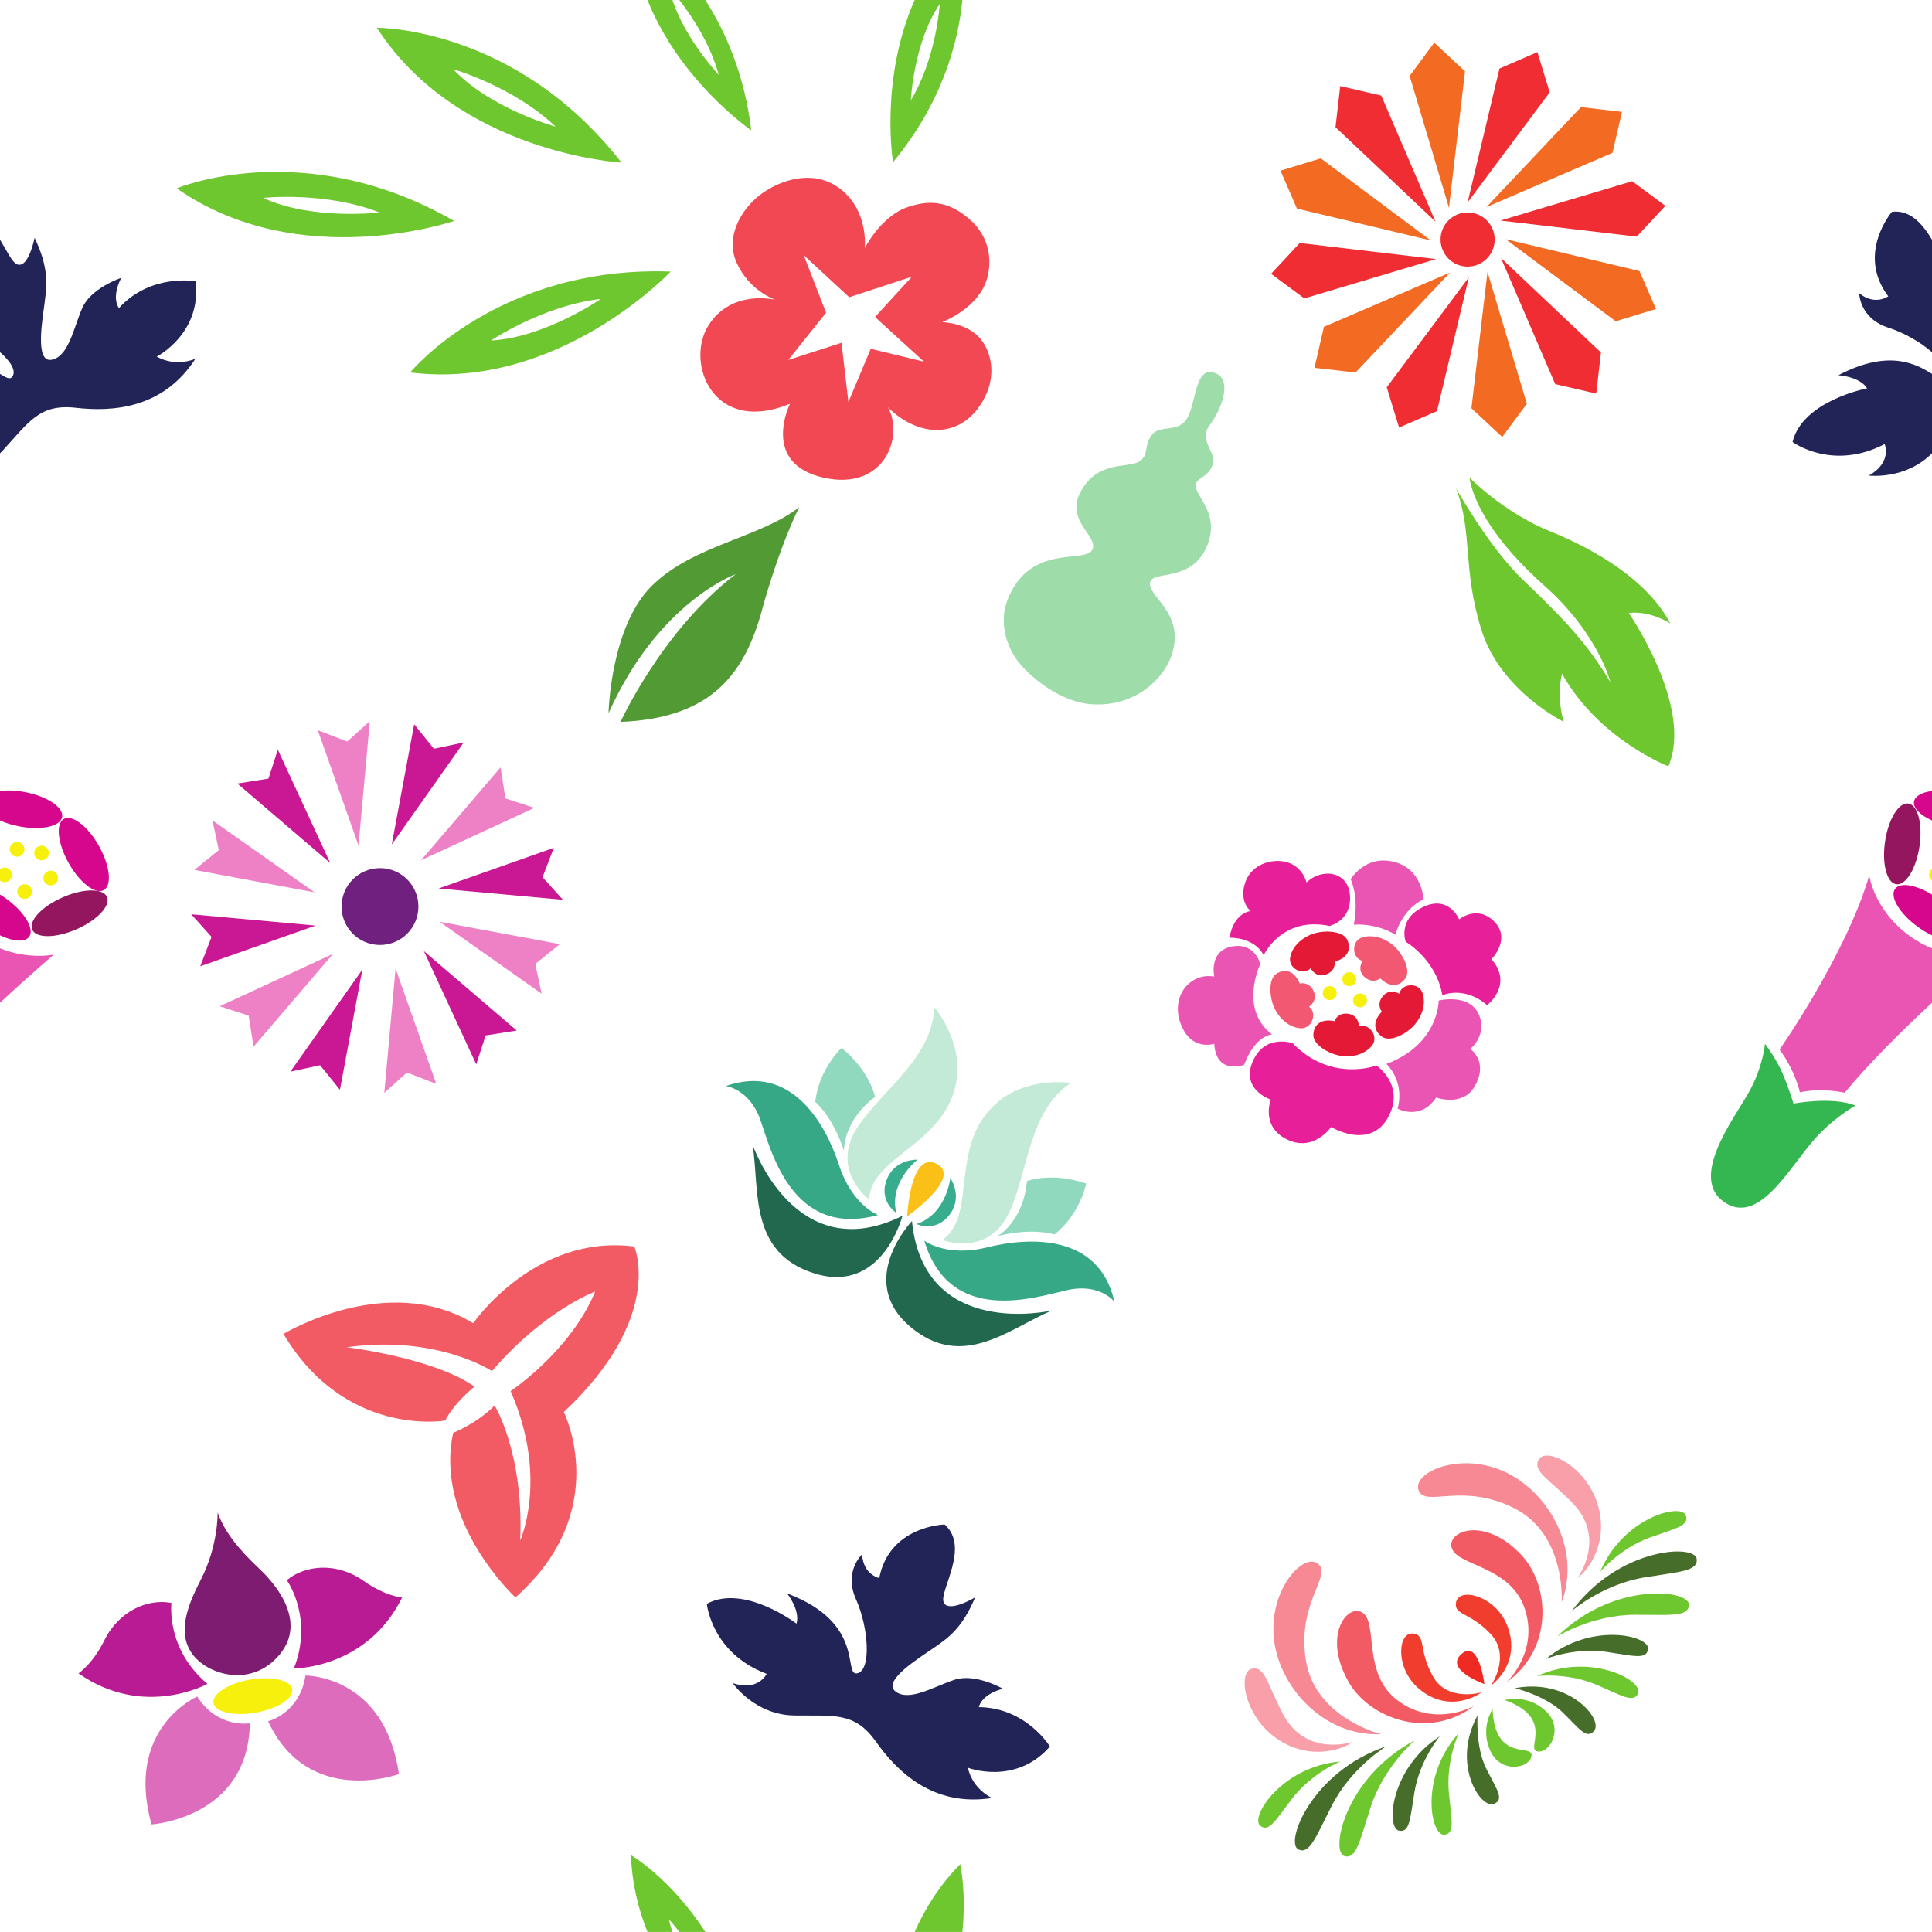 <?xml version="1.0" encoding="UTF-8"?><svg xmlns="http://www.w3.org/2000/svg" xmlns:xlink="http://www.w3.org/1999/xlink" height="380.0" preserveAspectRatio="xMidYMid meet" version="1.0" viewBox="0.0 0.0 380.0 380.0" width="380.0" zoomAndPan="magnify"><g><g><path d="M 119.691 140.301 C 119.691 140.301 120.027 123.402 128.137 115.293 C 136.25 107.184 149.43 105.832 157.203 99.746 C 157.203 99.746 153.484 106.844 149.766 120.363 C 146.051 133.883 138.613 141.316 122.055 141.992 C 122.055 141.992 130.164 124.078 144.695 112.93 C 144.695 112.93 129.492 118.336 119.691 140.301" fill="#529b34"/></g><g><path d="M 200.859 130.863 C 202.969 133.23 208.5 138.172 214.898 138.527 C 223.469 139.004 228.902 133.395 230.434 128.898 C 233.328 120.387 225.242 117.121 226.27 114.367 C 227.066 112.227 234.695 114.496 237.523 107.098 C 240.137 100.258 234.047 97.023 235.371 94.852 C 236.027 93.773 237.621 93.691 238.52 91.445 C 239.473 89.047 235.57 86.707 237.941 83.594 C 240.309 80.48 242.562 74.488 238.844 73.324 C 235.121 72.16 235.375 78.449 233.676 81.93 C 231.977 85.406 228.09 83.332 226.477 85.629 C 224.863 87.922 226.109 89.578 223.93 90.848 C 221.75 92.113 215.445 90.512 212.289 97.258 C 209.871 102.43 215.895 105.488 214.906 108 C 213.715 111.023 203.047 106.727 198.398 117.406 C 195.895 123.16 198.754 128.5 200.859 130.863" fill="#9edcaa"/></g><g><path d="M 142.754 213.613 C 142.754 213.613 147.383 214.156 149.527 220.188 C 151.668 226.215 155.688 243.621 172.711 238.98 C 172.711 238.98 167.609 237.109 165.023 229.145 C 162.434 221.184 155.727 209.055 142.754 213.613" fill="#36a885"/></g><g><path d="M 148.012 225.102 C 148.012 225.102 156.363 249.613 177.504 239.137 C 177.504 239.137 173.523 254.734 160.078 250.434 C 147.164 246.301 149.461 233.938 148.012 225.102" fill="#21684f"/></g><g><path d="M 178.434 239.238 C 178.434 239.238 179.02 225.977 184.387 229.004 C 189.176 231.703 178.434 239.238 178.434 239.238" fill="#fbc018"/></g><g><path d="M 180.449 228.098 C 180.449 228.098 174.793 232.512 176.293 238.555 C 176.293 238.555 172.582 236.164 174.547 231.695 C 176.211 227.902 180.449 228.098 180.449 228.098" fill="#38ad8d"/></g><g><path d="M 165.988 226.336 C 165.988 226.336 165.762 220.531 172.105 215.738 C 172.105 215.738 171.18 210.723 165.523 206.102 C 165.523 206.102 161.016 210.348 160.352 216.73 C 160.352 216.73 163.77 219.527 165.988 226.336" fill="#91d9be"/></g><g><path d="M 183.746 198.078 C 183.746 198.078 189.035 204.246 188.254 211.625 C 186.84 224.992 171.344 227.152 170.941 235.898 C 170.941 235.898 163.125 230.082 168.68 221.68 C 173.48 214.414 183.516 207.977 183.746 198.078" fill="#c3ead6"/></g><g><path d="M 219.176 255.992 C 219.176 255.992 216.258 252.352 210.012 253.727 C 203.762 255.105 186.867 260.91 181.789 244.016 C 181.789 244.016 186.078 247.348 194.199 245.328 C 202.328 243.309 216.172 242.57 219.176 255.992" fill="#36a885"/></g><g><path d="M 206.895 257.754 C 206.895 257.754 181.68 263.652 179.371 240.172 C 179.371 240.172 168.246 251.809 179.016 260.934 C 189.355 269.699 198.629 261.207 206.895 257.754" fill="#21684f"/></g><g><path d="M 186.918 231.688 C 186.918 231.688 186.176 238.824 180.254 240.75 C 180.254 240.75 184.246 242.633 186.996 238.598 C 189.332 235.18 186.918 231.688 186.918 231.688" fill="#38ad8d"/></g><g><path d="M 196.242 243.109 C 196.242 243.109 201.285 240.23 201.992 232.312 C 201.992 232.312 206.734 230.438 213.648 232.789 C 213.648 232.789 212.438 238.863 207.379 242.809 C 207.379 242.809 203.191 241.391 196.242 243.109" fill="#91d9be"/></g><g><path d="M 210.641 212.992 C 210.641 212.992 202.605 211.77 196.762 216.344 C 186.172 224.621 192.547 238.91 185.34 243.883 C 185.34 243.883 194.414 247.434 198.602 238.273 C 202.223 230.352 202.363 218.434 210.641 212.992" fill="#c3ead6"/></g><g><path d="M 118.168 58.801 C 106.746 60.098 96.586 66.973 96.586 66.973 C 107.164 66.414 118.168 58.801 118.168 58.801 Z M 80.68 73.258 C 80.68 73.258 97.922 52.215 131.914 53.41 C 131.914 53.41 109.883 76.895 80.68 73.258" fill="#6fc72f"/></g><g><path d="M 74.652 41.793 C 63.953 37.594 51.758 38.922 51.758 38.922 C 61.367 43.375 74.652 41.793 74.652 41.793 Z M 34.758 37.043 C 34.758 37.043 59.84 26.504 89.324 43.457 C 89.324 43.457 58.871 53.91 34.758 37.043" fill="#6fc72f"/></g><g><path d="M 188.855 366.68 C 184.82 370.777 181.945 375.359 179.902 379.992 L 189.293 379.992 C 190.094 371.98 188.855 366.68 188.855 366.68" fill="#6fc72f"/></g><g><path d="M 131.559 377.508 C 131.559 377.508 132.41 378.426 133.621 379.992 L 138.723 379.992 C 131.965 369.477 124.105 364.875 124.105 364.875 C 124.289 370.398 125.523 375.457 127.348 379.992 L 132.254 379.992 C 131.98 379.172 131.738 378.344 131.559 377.508" fill="#6fc72f"/></g><g><path d="M 109.285 24.91 C 100.957 16.984 89.16 13.617 89.16 13.617 C 96.383 21.367 109.285 24.91 109.285 24.91 Z M 74.129 5.465 C 74.129 5.465 101.332 5.16 122.246 31.984 C 122.246 31.984 90.098 30.184 74.129 5.465" fill="#6fc72f"/></g><g><path d="M 93.074 260.262 C 93.074 260.262 105.191 242.621 124.758 245.184 C 124.758 245.184 130.809 259.035 110.895 277.727 C 110.895 277.727 120.641 297.168 101.379 314.184 C 101.379 314.184 85.352 299.43 89.133 281.812 C 89.133 281.812 93.762 280.027 97.285 276.438 C 97.285 276.438 103.039 285.738 102.316 302.98 C 102.316 302.98 107.926 290.684 100.426 273.617 C 100.426 273.617 112.219 265.766 117.059 254.039 C 117.059 254.039 107.109 257.648 96.766 269.672 C 96.766 269.672 85.922 262.504 68.215 264.988 C 68.215 264.988 85.262 267.051 93.316 272.723 C 93.316 272.723 89.297 275.965 87.57 279.402 C 87.57 279.402 67.953 282.844 55.758 262.367 C 55.758 262.367 76.121 250.02 93.074 260.262" fill="#f35b64"/></g><g><path d="M 144.102 331.035 C 144.102 331.035 148.395 337.301 156.223 337.414 C 164.051 337.531 168.074 336.629 172.273 342.547 C 176.473 348.469 183.559 355.465 195.133 353.641 C 195.133 353.641 191.363 352.059 190.367 347.688 C 190.367 347.688 199.695 351.293 206.508 343.516 C 206.508 343.516 201.844 335.863 192.535 335.773 C 192.535 335.773 192.867 333.336 197.254 332.152 C 197.254 332.152 191.832 329.035 187.742 330.391 C 183.652 331.738 178.781 334.785 176.102 332.664 C 173.426 330.539 181.191 325.848 183.797 324.027 C 186.398 322.211 189.234 320.332 191.785 314.199 C 191.785 314.199 186.453 317.367 185.598 315.125 C 184.746 312.879 190.844 304.305 185.805 299.848 C 185.805 299.848 174.969 300.051 172.93 310.379 C 172.93 310.379 169.789 309.742 169.566 305.719 C 169.566 305.719 165.891 309.062 168.371 314.582 C 170.852 320.098 171.418 328.609 168.59 329.125 C 165.758 329.645 170.371 319.238 154.816 313.414 C 154.816 313.414 157.43 316.668 156.668 319.352 C 156.668 319.352 146.375 311.488 139.027 315.449 C 139.027 315.449 139.906 325.113 150.793 329.227 C 150.793 329.227 149.148 332.766 144.102 331.035" fill="#222457"/></g><g><path d="M 266.273 181.879 C 266.273 181.879 270.309 181.391 274.465 183.832 C 274.465 183.832 275.562 179.066 279.965 176.867 C 279.965 176.867 279.84 171 274.219 169.531 C 268.527 168.051 265.66 172.953 265.66 172.953 C 265.66 172.953 267.375 176.379 266.273 181.879" fill="#ea54b2"/></g><g><path d="M 276.48 185.238 C 276.48 185.238 282.473 188.66 283.691 195.75 C 283.691 195.75 287.969 193.793 292.492 197.707 C 292.492 197.707 297.746 193.672 293.348 188.66 C 293.348 188.66 297.258 184.75 293.961 181.328 C 290.598 177.844 286.992 180.84 286.992 180.84 C 286.992 180.84 284.957 175.801 279.66 178.52 C 274.895 180.961 276.48 185.238 276.48 185.238" fill="#e71f99"/></g><g><path d="M 282.965 196.797 C 282.965 196.797 283.086 205.352 272.695 209.262 C 272.695 209.262 276.363 212.562 274.895 218.062 C 274.895 218.062 279.418 220.508 282.473 215.863 C 282.473 215.863 287.668 217.805 290.051 213.66 C 292.863 208.773 289.195 206.328 289.195 206.328 C 289.195 206.328 292.738 203.395 290.785 199.363 C 288.824 195.324 282.965 196.797 282.965 196.797" fill="#ea54b2"/></g><g><path d="M 270.734 209.57 C 270.734 209.57 261.812 212.992 254.234 205.168 C 254.234 205.168 249.117 203.402 246.656 208.227 C 243.602 214.215 249.957 216.289 249.957 216.289 C 249.957 216.289 247.879 221.547 253.133 224.113 C 258.391 226.68 261.812 221.668 261.812 221.668 C 261.812 221.668 269.633 226.438 273.18 219.469 C 276.305 213.328 270.734 209.57 270.734 209.57" fill="#e71f99"/></g><g><path d="M 250.195 203.453 C 250.195 203.453 246.895 203.574 244.695 209.441 C 244.695 209.441 239.195 211.52 238.828 205.285 C 238.828 205.285 234.309 206.875 232.23 201.375 C 230.152 195.875 234.184 191.23 238.828 192.086 C 238.828 192.086 237.641 186.684 242.738 186.098 C 247.02 185.609 247.871 189.645 247.871 189.645 C 247.871 189.645 243.598 198.441 250.195 203.453" fill="#ea54b2"/></g><g><path d="M 250.566 198.047 C 251.562 200.363 253.559 202.047 255.746 202.246 C 258.02 202.453 259.188 199.273 257.477 198.004 C 257.477 198.004 259.422 196.758 258.238 194.668 C 257.293 192.992 255.637 193.441 255.637 193.441 C 255.637 193.441 254.336 189.734 251.211 191.422 C 249.418 192.391 249.664 195.961 250.566 198.047" fill="#f25872"/></g><g><path d="M 263.457 207.617 C 265.934 208.086 268.445 207.375 269.836 205.672 C 271.273 203.902 269.293 201.156 267.281 201.867 C 267.281 201.867 267.336 199.555 264.941 199.367 C 263.023 199.219 262.473 200.844 262.473 200.844 C 262.473 200.844 258.668 199.848 258.324 203.383 C 258.125 205.406 261.223 207.199 263.457 207.617" fill="#e41936"/></g><g><path d="M 278.051 201.754 C 279.766 199.906 280.496 197.402 279.793 195.316 C 279.062 193.156 275.684 193.371 275.215 195.453 C 275.215 195.453 273.285 194.18 271.855 196.102 C 270.707 197.648 271.789 198.98 271.789 198.98 C 271.789 198.98 268.922 201.672 271.73 203.848 C 273.34 205.09 276.504 203.422 278.051 201.754" fill="#e41936"/></g><g><path d="M 274.309 186.191 C 272.473 184.469 269.973 183.719 267.883 184.406 C 265.715 185.121 265.91 188.504 267.988 188.984 C 267.988 188.984 266.699 190.906 268.617 192.352 C 270.152 193.512 271.492 192.438 271.492 192.438 C 271.492 192.438 274.164 195.32 276.355 192.527 C 277.613 190.926 275.965 187.75 274.309 186.191" fill="#f25872"/></g><g><path d="M 258.535 183.578 C 256.125 184.305 254.223 186.09 253.77 188.242 C 253.301 190.477 256.324 192.004 257.785 190.445 C 257.785 190.445 258.801 192.523 261.012 191.59 C 262.785 190.844 262.527 189.145 262.527 189.145 C 262.527 189.145 266.363 188.281 265.043 184.98 C 264.289 183.094 260.719 182.926 258.535 183.578" fill="#e41936"/></g><g><path d="M 241.824 184.445 C 241.824 184.445 246.59 184.199 248.547 187.867 C 248.547 187.867 252.094 180.168 261.504 182.121 C 261.504 182.121 265.781 181.148 265.535 176.258 C 265.293 171.367 260.035 170.633 256.98 173.566 C 256.98 173.566 256.371 170.879 253.684 169.777 C 250.992 168.68 246.227 169.535 244.883 173.691 C 243.672 177.43 245.98 179.191 245.98 179.191 C 245.98 179.191 242.68 179.434 241.824 184.445" fill="#e71f99"/></g><g><path d="M 266.75 192.594 C 266.75 193.352 266.137 193.969 265.375 193.969 C 264.617 193.969 264 193.352 264 192.594 C 264 191.836 264.617 191.219 265.375 191.219 C 266.137 191.219 266.75 191.836 266.75 192.594" fill="#f6f00c"/></g><g><path d="M 262.918 195.328 C 262.918 196.09 262.305 196.703 261.543 196.703 C 260.785 196.703 260.168 196.09 260.168 195.328 C 260.168 194.57 260.785 193.953 261.543 193.953 C 262.305 193.953 262.918 194.57 262.918 195.328" fill="#f6f00c"/></g><g><path d="M 268.871 196.766 C 268.871 197.52 268.258 198.137 267.496 198.137 C 266.738 198.137 266.121 197.52 266.121 196.766 C 266.121 196.004 266.738 195.391 267.496 195.391 C 268.258 195.391 268.871 196.004 268.871 196.766" fill="#f6f00c"/></g><g><path d="M 57.477 332.258 C 57.789 334.047 54.578 336.105 50.301 336.855 C 46.027 337.602 42.309 336.754 41.996 334.961 C 41.684 333.168 44.895 331.109 49.168 330.363 C 53.445 329.617 57.164 330.465 57.477 332.258" fill="#f6f00c"/></g><g><path d="M 42.805 297.504 C 42.805 297.504 42.953 303.969 39.555 310.582 C 36.891 315.77 34.801 321.059 37.77 325.242 C 40.738 329.43 49.473 332.121 55.027 325.395 C 60.453 318.824 54.109 311.496 51.145 308.691 C 46.781 304.562 44.238 301.375 42.805 297.504" fill="#7d1c70"/></g><g><path d="M 56.41 310.797 C 56.41 310.797 61.734 318.148 57.805 328.16 C 57.805 328.16 72.125 328.285 79.094 314.219 C 79.094 314.219 75.801 313.965 71.492 310.922 C 66.293 307.254 60.086 307.758 56.41 310.797" fill="#b81b94"/></g><g><path d="M 33.727 315.281 C 33.727 315.281 32.562 324.281 40.801 331.195 C 40.801 331.195 28.281 338.152 15.438 329.129 C 15.438 329.129 18.211 327.332 20.539 322.602 C 23.352 316.891 29.043 314.363 33.727 315.281" fill="#b81b94"/></g><g><path d="M 52.734 338.551 C 52.734 338.551 58.945 337.031 60.086 329.555 C 60.086 329.555 75.672 329.426 78.461 348.941 C 78.461 348.941 60.594 355.531 52.734 338.551" fill="#dd6cbd"/></g><g><path d="M 49.145 338.949 C 49.145 338.949 42.852 340.062 38.789 333.684 C 38.789 333.684 24.477 339.859 29.805 358.84 C 29.805 358.84 48.812 357.656 49.145 338.949" fill="#dd6cbd"/></g><g><path d="M 155.039 70.801 L 165.516 67.422 L 166.867 79.078 L 171.262 68.605 L 181.738 71.137 L 172.105 62.352 L 179.371 54.41 L 167.035 58.465 L 158.082 50.184 L 162.473 61.508 Z M 191.031 43.426 C 195.359 47.445 195.047 52.863 193.734 55.93 C 191.547 61.043 185.285 63.363 185.285 63.363 C 185.285 63.363 190.395 63.41 193.059 66.914 C 194.961 69.414 195.93 73.672 193.734 78.066 C 191.152 83.223 186.977 84.992 182.918 84.484 C 178.07 83.879 174.641 80.094 174.641 80.094 C 177.852 85.84 173.965 96.652 161.969 93.949 C 149.531 91.148 155.379 79.418 155.379 79.418 C 140.172 85.668 134.762 71.309 139.324 64.039 C 143.887 56.773 152.504 58.973 152.504 58.973 C 152.504 58.973 147.438 57.281 144.902 51.707 C 142.586 46.613 145.746 41.23 149.465 38.355 C 153.18 35.484 160.109 32.949 165.516 37.344 C 170.922 41.734 170.078 48.832 170.078 48.832 C 170.078 48.832 173.219 42.512 178.586 40.711 C 182.074 39.539 186.301 39.031 191.031 43.426" fill="#f14853"/></g><g><path d="M 184.84 0.793 C 184.84 0.793 184.223 11.297 179.148 19.746 C 179.148 19.746 179.703 8.285 184.84 0.793 Z M 175.648 31.914 C 185.238 20.27 188.434 8.582 189.293 0 L 179.902 0 C 172.977 15.68 175.648 31.914 175.648 31.914" fill="#6fc72f"/></g><g><path d="M 147.77 25.629 C 146.445 14.766 142.781 6.316 138.723 0 L 133.621 0 C 135.949 3.008 139.641 8.453 141.367 14.707 C 141.367 14.707 134.879 7.887 132.254 0 L 127.348 0 C 133.84 16.16 147.77 25.629 147.77 25.629" fill="#6fc72f"/></g><g><path d="M 361.582 73.805 C 361.582 73.805 365.75 74.027 367.242 76.383 C 367.242 76.383 354.52 78.812 352.578 86.934 C 352.578 86.934 360.367 92.719 370.691 87.344 C 370.691 87.344 372.23 90.93 367.578 93.535 C 367.578 93.535 374.73 94.445 380 89.16 L 380 73.539 C 377.16 71.805 371.785 68.453 361.582 73.805" fill="#222457"/></g><g><path d="M 372.121 41.66 C 372.121 41.66 365.055 49.875 371.395 58.277 C 371.395 58.277 368.824 60.195 365.68 57.68 C 365.68 57.68 365.719 62.648 371.488 64.477 C 374.508 65.434 377.773 67.328 380 69.27 L 380 47.141 C 378.238 44.242 375.863 41.219 372.121 41.66" fill="#222457"/></g><g><path d="M 372.734 174.836 C 371.625 176.363 373.637 179.715 377.223 182.316 C 378.148 182.988 379.094 183.543 380 183.973 L 380 175.953 C 376.812 174.012 373.715 173.48 372.734 174.836" fill="#d6078c"/></g><g><path d="M 372.965 173.922 C 374.832 174.203 376.883 170.875 377.539 166.488 C 378.195 162.105 377.215 158.324 375.348 158.047 C 373.48 157.766 371.43 161.09 370.773 165.477 C 370.113 169.859 371.098 173.641 372.965 173.922" fill="#93165e"/></g><g><path d="M 376.469 157.621 C 376.219 158.895 377.66 160.328 380 161.379 L 380 155.578 C 378.047 155.832 376.68 156.551 376.469 157.621" fill="#d6078c"/></g><g><path d="M 379.938 173.16 C 379.953 173.176 379.98 173.184 380 173.195 L 380 170.969 C 379.938 171.02 379.859 171.055 379.805 171.117 C 379.277 171.719 379.336 172.633 379.938 173.16" fill="#f6f00c"/></g><g><path d="M 367.66 172.184 C 363.16 187.676 350.02 206.426 350.02 206.426 C 353.191 210.789 354.016 214.84 354.016 214.84 C 358.52 213.895 362.828 214.922 362.828 214.922 C 367.574 209.129 374.34 202.488 380 197.223 L 380 186.523 C 378.629 185.977 377.215 185.238 375.809 184.242 C 368.574 179.117 367.66 172.184 367.66 172.184" fill="#ea54b2"/></g><g><path d="M 343.863 215.031 C 340.934 220.16 332.23 231.648 339.098 236.41 C 345.73 241.02 351.52 230.383 356.461 224.562 C 360.359 219.977 364.949 217.441 364.949 217.441 C 360.262 215.602 352.762 217.066 352.762 217.066 C 352.762 217.066 351.945 214.254 350.629 211.164 C 349.309 208.082 347.148 205.309 347.148 205.309 C 347.148 205.309 346.793 209.902 343.863 215.031" fill="#34b650"/></g><g><path d="M 30.828 70.145 C 30.828 70.145 39.734 65.594 38.473 55.328 C 38.473 55.328 29.66 53.711 23.395 60.59 C 23.395 60.59 21.797 58.715 23.836 54.656 C 23.836 54.656 17.902 56.621 16.18 60.574 C 14.465 64.523 13.488 70.188 10.121 70.766 C 6.754 71.348 8.43 62.43 8.812 59.277 C 9.191 56.121 9.68 52.758 6.805 46.77 C 6.805 46.77 5.617 52.855 3.375 51.996 C 2.391 51.617 1.387 49.418 0 47.141 L 0 69.27 C 2.027 71.035 3.191 72.84 2.477 74.012 C 2.016 74.762 1.254 74.309 0 73.539 L 0 89.16 C 0.137 89.023 0.277 88.898 0.414 88.754 C 5.715 82.996 7.727 79.391 14.938 80.211 C 22.148 81.023 32.09 80.402 38.441 70.559 C 38.441 70.559 34.75 72.316 30.828 70.145" fill="#222457"/></g><g><path d="M 5.73 184.258 C 6.84 182.727 4.828 179.379 1.238 176.773 C 0.828 176.477 0.414 176.203 0 175.953 L 0 183.973 C 2.602 185.203 4.906 185.391 5.73 184.258" fill="#d6078c"/></g><g><path d="M 12.316 176.5 C 8.258 178.281 5.578 181.121 6.336 182.855 C 7.094 184.586 11 184.547 15.062 182.77 C 19.121 180.988 21.797 178.145 21.039 176.414 C 20.285 174.684 16.379 174.723 12.316 176.5" fill="#93165e"/></g><g><path d="M 3.684 162.527 C 8.035 163.379 11.855 162.57 12.219 160.715 C 12.582 158.859 9.352 156.664 5 155.812 C 3.164 155.453 1.426 155.391 0 155.578 L 0 161.379 C 1.066 161.859 2.32 162.258 3.684 162.527" fill="#d6078c"/></g><g><path d="M 12.555 161.078 C 10.906 162.004 11.328 165.887 13.5 169.75 C 15.668 173.617 18.762 176 20.41 175.074 C 22.059 174.152 21.637 170.27 19.465 166.402 C 17.297 162.539 14.203 160.152 12.555 161.078" fill="#d6078c"/></g><g><path d="M 4.32 165.977 C 3.719 165.449 2.805 165.508 2.277 166.109 C 1.75 166.711 1.809 167.621 2.41 168.152 C 3.012 168.68 3.926 168.617 4.449 168.02 C 4.98 167.418 4.918 166.504 4.32 165.977" fill="#f6f00c"/></g><g><path d="M 9.02 173.781 C 9.621 174.312 10.535 174.254 11.062 173.652 C 11.59 173.051 11.531 172.137 10.93 171.609 C 10.332 171.082 9.418 171.141 8.887 171.742 C 8.363 172.344 8.422 173.258 9.02 173.781" fill="#f6f00c"/></g><g><path d="M 7.078 166.824 C 6.551 167.426 6.609 168.34 7.211 168.867 C 7.812 169.395 8.727 169.336 9.254 168.734 C 9.781 168.133 9.723 167.219 9.121 166.691 C 8.52 166.164 7.605 166.223 7.078 166.824" fill="#f6f00c"/></g><g><path d="M 1.977 173.027 C 2.508 172.426 2.445 171.512 1.844 170.984 C 1.309 170.516 0.539 170.535 0 170.969 L 0 173.195 C 0.602 173.672 1.469 173.609 1.977 173.027" fill="#f6f00c"/></g><g><path d="M 5.922 176.316 C 6.449 175.715 6.387 174.801 5.789 174.273 C 5.188 173.746 4.273 173.805 3.746 174.406 C 3.219 175.008 3.277 175.922 3.879 176.445 C 4.48 176.977 5.395 176.914 5.922 176.316" fill="#f6f00c"/></g><g><path d="M 10.582 187.762 C 10.582 187.762 5.684 188.801 0 186.523 L 0 197.223 C 5.883 191.75 10.582 187.762 10.582 187.762" fill="#ea54b2"/></g><g><path d="M 46.684 154.113 L 64.953 169.75 L 54.645 147.461 L 52.801 153.148 L 46.684 154.113" fill="#ca1794"/></g><g><path d="M 38.219 171.105 L 61.859 175.512 L 41.789 161.363 L 43.035 167.215 L 38.219 171.105" fill="#ee81c6"/></g><g><path d="M 39.387 190.055 L 62.062 182.051 L 37.605 179.828 L 41.609 184.273 L 39.387 190.055" fill="#ca1794"/></g><g><path d="M 49.871 205.879 L 65.504 187.609 L 43.215 197.914 L 48.906 199.762 L 49.871 205.879" fill="#ee81c6"/></g><g><path d="M 66.863 214.344 L 71.27 190.703 L 57.117 210.773 L 62.969 209.527 L 66.863 214.344" fill="#ca1794"/></g><g><path d="M 85.809 213.18 L 77.805 190.5 L 75.586 214.957 L 80.031 210.953 L 85.809 213.18" fill="#ee81c6"/></g><g><path d="M 101.637 202.695 L 83.363 187.059 L 93.672 209.348 L 95.52 203.656 L 101.637 202.695" fill="#ca1794"/></g><g><path d="M 110.102 185.703 L 86.457 181.297 L 106.527 195.445 L 105.285 189.598 L 110.102 185.703" fill="#ee81c6"/></g><g><path d="M 108.934 166.754 L 86.258 174.758 L 110.715 176.98 L 106.711 172.535 L 108.934 166.754" fill="#ca1794"/></g><g><path d="M 98.453 150.93 L 82.816 169.199 L 105.105 158.895 L 99.414 157.047 L 98.453 150.93" fill="#ee81c6"/></g><g><path d="M 81.461 142.465 L 77.055 166.105 L 91.207 146.035 L 85.352 147.277 L 81.461 142.465" fill="#ca1794"/></g><g><path d="M 62.512 143.629 L 70.516 166.305 L 72.738 141.852 L 68.293 145.852 L 62.512 143.629" fill="#ee81c6"/></g><g><path d="M 82.297 178.309 C 82.297 182.484 78.914 185.867 74.738 185.867 C 70.562 185.867 67.18 182.484 67.18 178.309 C 67.18 174.137 70.562 170.75 74.738 170.75 C 78.914 170.75 82.297 174.137 82.297 178.309" fill="#70207f"/></g><g><path d="M 289.008 93.906 C 289.008 93.906 295.664 100.777 304.926 104.52 C 314.184 108.262 324.195 114.34 328.539 122.645 C 328.539 122.645 324.73 120.07 320.352 120.559 C 320.352 120.559 333.16 139.059 328.148 150.727 C 328.148 150.727 314.445 145.445 307.238 132.508 C 307.238 132.508 306.027 136.605 307.562 141.965 C 307.562 141.965 295.184 135.965 291.387 123.922 C 287.594 111.879 289.715 104.703 286.371 96.027 C 286.371 96.027 292.934 107.738 299.5 114.004 C 307.543 121.676 312.102 126.422 316.766 134.207 C 316.766 134.207 314.406 124.652 303.77 115.211 C 294.469 106.957 289.867 99.289 289.008 93.906" fill="#6fc72f"/></g><g><path d="M 282.34 43.59 L 262.676 25.008 L 263.605 16.926 L 271.672 18.789 L 282.34 43.59" fill="#ef2d32"/></g><g><path d="M 281.414 47.289 L 255.094 41.027 L 251.855 33.566 L 259.773 31.145 L 281.414 47.289" fill="#f36a23"/></g><g><path d="M 282.461 50.961 L 256.535 58.695 L 250.004 53.852 L 255.648 47.797 L 282.461 50.961" fill="#ef2d32"/></g><g><path d="M 285.203 53.609 L 266.617 73.273 L 258.539 72.348 L 260.398 64.281 L 285.203 53.609" fill="#f36a23"/></g><g><path d="M 288.902 54.539 L 282.641 80.859 L 275.18 84.094 L 272.758 76.18 L 288.902 54.539" fill="#ef2d32"/></g><g><path d="M 292.57 53.488 L 300.309 79.414 L 295.465 85.949 L 289.41 80.305 L 292.57 53.488" fill="#f36a23"/></g><g><path d="M 295.223 50.75 L 314.887 69.332 L 313.957 77.414 L 305.891 75.551 L 295.223 50.75" fill="#ef2d32"/></g><g><path d="M 296.148 47.047 L 322.469 53.312 L 325.703 60.773 L 317.789 63.195 L 296.148 47.047" fill="#f36a23"/></g><g><path d="M 295.102 43.379 L 321.027 35.645 L 327.559 40.488 L 321.914 46.543 L 295.102 43.379" fill="#ef2d32"/></g><g><path d="M 292.359 40.727 L 310.945 21.066 L 319.023 21.996 L 317.16 30.062 L 292.359 40.727" fill="#f36a23"/></g><g><path d="M 288.66 39.801 L 294.926 13.48 L 302.387 10.246 L 304.805 18.16 L 288.66 39.801" fill="#ef2d32"/></g><g><path d="M 284.992 40.852 L 277.258 14.922 L 282.102 8.391 L 288.152 14.035 L 284.992 40.852" fill="#f36a23"/></g><g><path d="M 293.984 47.113 C 293.984 50.051 291.602 52.438 288.66 52.438 C 285.723 52.438 283.34 50.051 283.34 47.113 C 283.34 44.172 285.723 41.789 288.66 41.789 C 291.602 41.789 293.984 44.172 293.984 47.113" fill="#ef2d32"/></g><g><path d="M 291.965 331.238 C 291.965 331.238 283.961 328.406 287.445 325.324 C 290.887 322.285 291.965 331.238 291.965 331.238" fill="#ee2a23"/></g><g><path d="M 293.57 336.152 C 293.57 336.152 291.035 339.871 293.148 344.422 C 295.266 348.969 300.926 347.777 301.234 345.332 C 301.547 342.879 293.996 346.742 293.57 336.152" fill="#6fc72f"/></g><g><path d="M 291.453 332.844 C 291.453 332.844 284.66 334.895 281.785 329.633 C 278.906 324.375 280.543 321.723 278.035 321.312 C 274.949 320.812 274.375 327.82 278.738 331.84 C 283.105 335.855 288.129 335.113 291.453 332.844" fill="#f03d2d"/></g><g><path d="M 290.617 337.398 C 290.617 337.398 290.195 343.625 292.297 347.805 C 294.398 351.988 295.957 353.934 293.84 354.793 C 291.195 355.863 285.422 346.98 290.617 337.398" fill="#466d2a"/></g><g><path d="M 286.926 340.879 C 286.926 340.879 284.355 346.328 284.988 352.746 C 285.508 358.02 286.211 360.684 284.051 360.863 C 281.359 361.082 279.176 349.414 286.926 340.879" fill="#6fc72f"/></g><g><path d="M 283.168 341.527 C 283.168 341.527 279.27 346.121 278.207 352.484 C 277.336 357.711 277.32 360.465 275.191 360.074 C 272.535 359.586 273.465 347.754 283.168 341.527" fill="#466d2a"/></g><g><path d="M 263.621 346.469 C 263.621 346.469 258.027 348.695 254.105 353.82 C 250.887 358.027 249.582 360.457 247.883 359.109 C 245.766 357.438 252.133 347.414 263.621 346.469" fill="#6fc72f"/></g><g><path d="M 278.281 342.305 C 278.281 342.305 272.16 347.48 269.555 355.551 C 267.418 362.18 266.801 365.699 264.461 365.074 C 261.547 364.293 264.52 349.57 278.281 342.305" fill="#6fc72f"/></g><g><path d="M 272.648 343.488 C 272.648 343.488 265.785 347.625 261.934 355.18 C 258.77 361.387 257.598 364.762 255.391 363.773 C 252.637 362.539 257.906 348.473 272.648 343.488" fill="#466d2a"/></g><g><path d="M 289.938 335.539 C 289.938 335.539 282.18 339.938 274.859 334.426 C 267.977 329.242 271.004 319.523 268.141 317.305 C 265.273 315.086 259.965 321.355 265.18 330.699 C 269.207 337.914 280.855 342.363 289.938 335.539" fill="#f35b64"/></g><g><path d="M 271.645 341.09 C 271.645 341.09 258.648 337.926 256.848 326.543 C 255.047 315.164 262.059 309.941 259.273 307.598 C 256.488 305.246 249.719 312.414 250.52 321.914 C 251.316 331.414 260.07 341.598 271.645 341.09" fill="#f68994"/></g><g><path d="M 266.055 342.609 C 266.055 342.609 256.961 345.688 252.426 337.258 C 249.277 331.406 248.855 327.59 246.191 328.234 C 243.453 328.898 244.641 337.461 251.086 341.93 C 257.535 346.402 264.105 344.129 266.055 342.609" fill="#f89fa9"/></g><g><path d="M 295.992 334.387 C 295.992 334.387 300.309 333.105 303.996 336.508 C 307.684 339.91 304.82 344.938 302.395 344.484 C 299.965 344.035 305.949 338.023 295.992 334.387" fill="#6fc72f"/></g><g><path d="M 293.258 331.527 C 293.258 331.527 297.285 325.684 293.152 321.34 C 289.023 316.996 286 317.742 286.375 315.23 C 286.84 312.137 293.691 313.73 296.184 319.113 C 298.676 324.5 296.438 329.055 293.258 331.527" fill="#f03d2d"/></g><g><path d="M 297.969 332.035 C 297.969 332.035 304.023 333.535 307.363 336.812 C 310.703 340.094 312.082 342.172 313.551 340.414 C 315.375 338.223 308.68 330.016 297.969 332.035" fill="#466d2a"/></g><g><path d="M 302.293 329.668 C 302.293 329.668 308.266 328.887 314.188 331.445 C 319.047 333.551 321.371 335.035 322.199 333.031 C 323.23 330.539 312.785 324.891 302.293 329.668" fill="#6fc72f"/></g><g><path d="M 304.059 326.293 C 304.059 326.293 309.621 323.98 316.004 324.91 C 321.246 325.676 323.875 326.504 324.152 324.355 C 324.5 321.68 312.945 318.945 304.059 326.293" fill="#466d2a"/></g><g><path d="M 314.73 309.184 C 314.73 309.184 318.559 304.535 324.637 302.367 C 329.625 300.586 332.336 300.086 331.574 298.055 C 330.625 295.527 319.141 298.531 314.73 309.184" fill="#6fc72f"/></g><g><path d="M 306.289 321.871 C 306.289 321.871 313.086 317.621 321.566 317.609 C 328.531 317.598 332.074 318.082 332.191 315.664 C 332.336 312.652 317.406 310.984 306.289 321.871" fill="#6fc72f"/></g><g><path d="M 309.137 316.871 C 309.137 316.871 315.172 311.598 323.543 310.238 C 330.418 309.121 333.988 309.035 333.723 306.629 C 333.387 303.633 318.387 304.355 309.137 316.871" fill="#466d2a"/></g><g><path d="M 296.289 330.906 C 296.289 330.906 302.844 324.859 299.832 316.211 C 296.996 308.07 286.816 307.984 285.578 304.582 C 284.344 301.176 291.934 298.031 299.238 305.855 C 304.883 311.895 305.559 324.348 296.289 330.906" fill="#f35b64"/></g><g><path d="M 307.156 315.184 C 307.156 315.184 308.113 301.836 297.824 296.648 C 287.539 291.461 280.43 296.539 279.039 293.172 C 277.652 289.805 286.547 285.547 295.352 289.211 C 304.152 292.871 311.176 304.316 307.156 315.184" fill="#f68994"/></g><g><path d="M 310.312 310.324 C 310.312 310.324 316.02 302.605 309.379 295.715 C 304.77 290.93 301.262 289.359 302.691 287.02 C 304.156 284.613 311.945 288.355 314.234 295.863 C 316.523 303.371 312.355 308.934 310.312 310.324" fill="#f89fa9"/></g></g></svg>